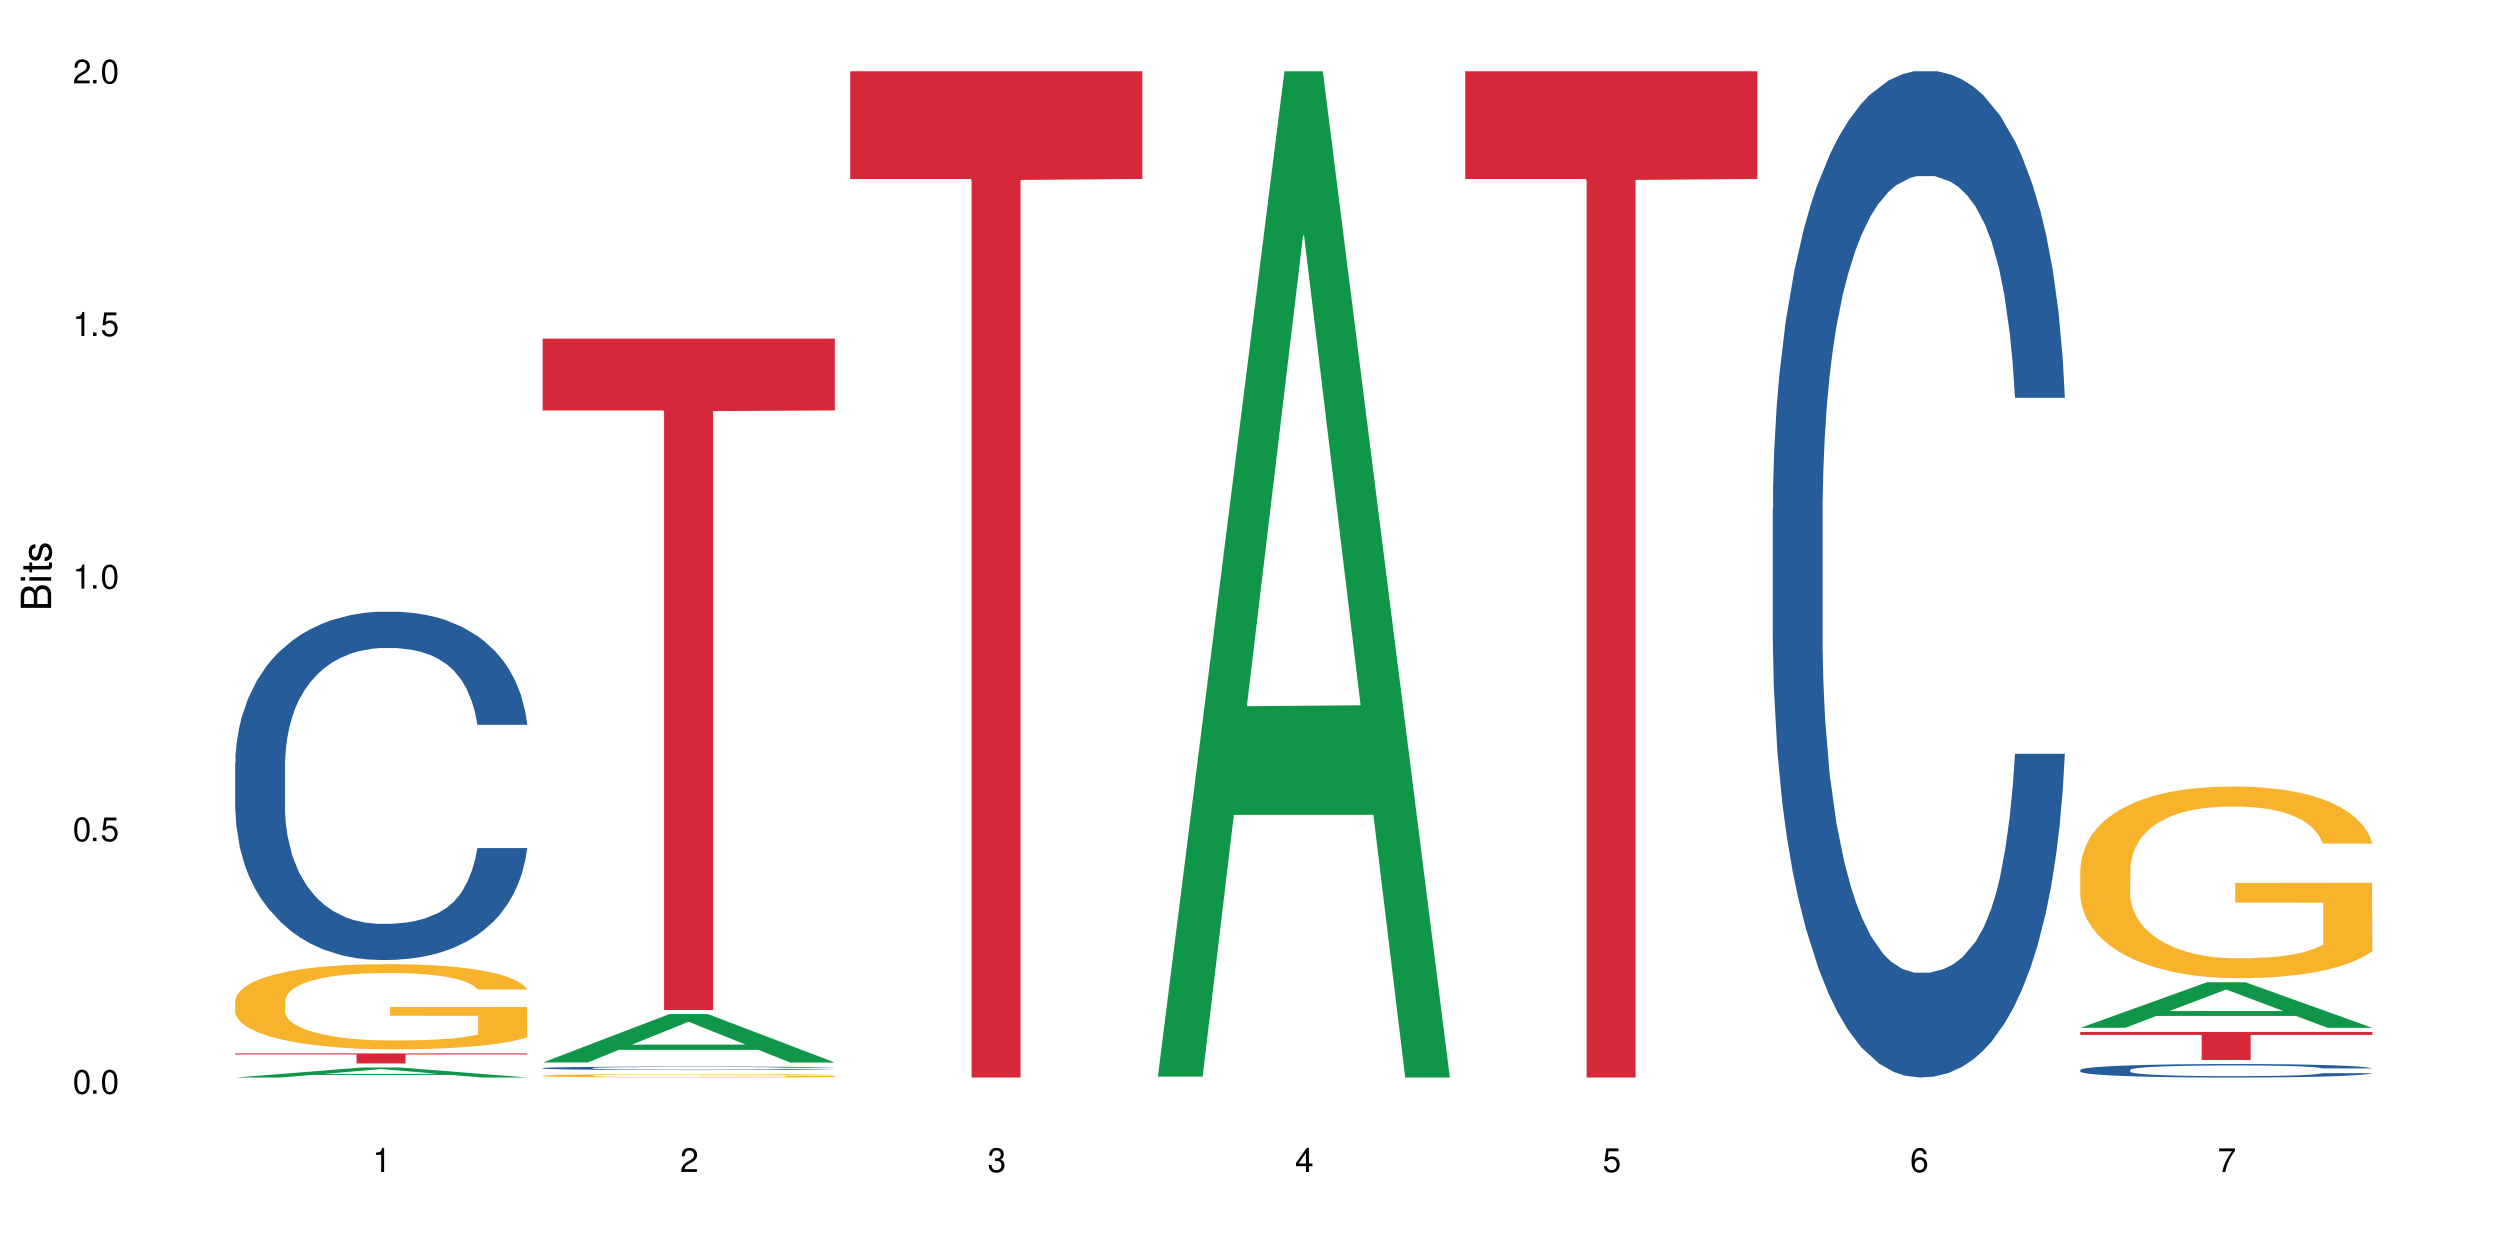 <?xml version="1.0" encoding="UTF-8"?>
<svg xmlns="http://www.w3.org/2000/svg" xmlns:xlink="http://www.w3.org/1999/xlink" width="720" height="360" viewBox="0 0 720 360">
<defs>
<g>
<g id="glyph-0-0">
</g>
<g id="glyph-0-1">
<path d="M 2.641 -6.938 C 2 -6.938 1.422 -6.656 1.078 -6.172 C 0.641 -5.562 0.406 -4.641 0.406 -3.359 C 0.406 -1.016 1.188 0.219 2.641 0.219 C 4.078 0.219 4.859 -1.016 4.859 -3.297 C 4.859 -4.641 4.656 -5.547 4.203 -6.172 C 3.844 -6.656 3.281 -6.938 2.641 -6.938 Z M 2.641 -6.188 C 3.547 -6.188 4 -5.25 4 -3.375 C 4 -1.406 3.562 -0.484 2.625 -0.484 C 1.734 -0.484 1.281 -1.438 1.281 -3.344 C 1.281 -5.25 1.734 -6.188 2.641 -6.188 Z M 2.641 -6.188 "/>
</g>
<g id="glyph-0-2">
<path d="M 1.828 -1 L 0.828 -1 L 0.828 0 L 1.828 0 Z M 1.828 -1 "/>
</g>
<g id="glyph-0-3">
<path d="M 4.562 -6.797 L 1.062 -6.797 L 0.547 -3.094 L 1.328 -3.094 C 1.719 -3.562 2.047 -3.734 2.578 -3.734 C 3.484 -3.734 4.062 -3.109 4.062 -2.094 C 4.062 -1.125 3.484 -0.531 2.578 -0.531 C 1.828 -0.531 1.375 -0.906 1.188 -1.672 L 0.328 -1.672 C 0.453 -1.109 0.547 -0.844 0.75 -0.594 C 1.125 -0.078 1.828 0.219 2.594 0.219 C 3.969 0.219 4.922 -0.781 4.922 -2.219 C 4.922 -3.562 4.031 -4.484 2.719 -4.484 C 2.25 -4.484 1.859 -4.359 1.469 -4.062 L 1.734 -5.969 L 4.562 -5.969 Z M 4.562 -6.797 "/>
</g>
<g id="glyph-0-4">
<path d="M 2.484 -4.938 L 2.484 0 L 3.328 0 L 3.328 -6.938 L 2.766 -6.938 C 2.469 -5.875 2.281 -5.734 0.984 -5.562 L 0.984 -4.938 Z M 2.484 -4.938 "/>
</g>
<g id="glyph-0-5">
<path d="M 4.859 -0.828 L 1.281 -0.828 C 1.359 -1.406 1.672 -1.781 2.5 -2.281 L 3.469 -2.828 C 4.406 -3.344 4.906 -4.062 4.906 -4.906 C 4.906 -5.484 4.672 -6.031 4.266 -6.406 C 3.859 -6.766 3.375 -6.938 2.719 -6.938 C 1.859 -6.938 1.219 -6.625 0.844 -6.031 C 0.609 -5.672 0.5 -5.234 0.484 -4.531 L 1.328 -4.531 C 1.359 -5.016 1.406 -5.281 1.531 -5.516 C 1.75 -5.938 2.188 -6.203 2.703 -6.203 C 3.469 -6.203 4.031 -5.641 4.031 -4.891 C 4.031 -4.344 3.719 -3.859 3.125 -3.516 L 2.234 -3 C 0.812 -2.172 0.406 -1.531 0.328 -0.016 L 4.859 -0.016 Z M 4.859 -0.828 "/>
</g>
<g id="glyph-0-6">
<path d="M 2.125 -3.188 L 2.578 -3.188 C 3.5 -3.188 3.984 -2.766 3.984 -1.922 C 3.984 -1.062 3.469 -0.531 2.594 -0.531 C 1.656 -0.531 1.203 -1 1.156 -2.016 L 0.312 -2.016 C 0.344 -1.453 0.438 -1.094 0.609 -0.781 C 0.953 -0.109 1.625 0.219 2.547 0.219 C 3.953 0.219 4.859 -0.625 4.859 -1.938 C 4.859 -2.828 4.516 -3.297 3.703 -3.594 C 4.344 -3.844 4.656 -4.328 4.656 -5.031 C 4.656 -6.219 3.875 -6.938 2.578 -6.938 C 1.203 -6.938 0.484 -6.172 0.453 -4.703 L 1.297 -4.703 C 1.312 -5.125 1.344 -5.359 1.453 -5.578 C 1.641 -5.969 2.062 -6.203 2.594 -6.203 C 3.344 -6.203 3.797 -5.75 3.797 -5 C 3.797 -4.516 3.609 -4.219 3.25 -4.047 C 3.016 -3.953 2.703 -3.922 2.125 -3.906 Z M 2.125 -3.188 "/>
</g>
<g id="glyph-0-7">
<path d="M 3.141 -1.672 L 3.141 0 L 3.984 0 L 3.984 -1.672 L 4.984 -1.672 L 4.984 -2.438 L 3.984 -2.438 L 3.984 -6.938 L 3.359 -6.938 L 0.266 -2.578 L 0.266 -1.672 Z M 3.141 -2.438 L 1 -2.438 L 3.141 -5.5 Z M 3.141 -2.438 "/>
</g>
<g id="glyph-0-8">
<path d="M 4.781 -5.125 C 4.609 -6.266 3.891 -6.938 2.844 -6.938 C 2.094 -6.938 1.422 -6.578 1.031 -5.953 C 0.594 -5.266 0.406 -4.422 0.406 -3.172 C 0.406 -2 0.578 -1.25 0.984 -0.641 C 1.359 -0.078 1.953 0.219 2.703 0.219 C 3.984 0.219 4.922 -0.75 4.922 -2.094 C 4.922 -3.375 4.062 -4.281 2.844 -4.281 C 2.172 -4.281 1.641 -4.031 1.281 -3.516 C 1.281 -5.234 1.828 -6.188 2.797 -6.188 C 3.391 -6.188 3.797 -5.797 3.938 -5.125 Z M 2.734 -3.531 C 3.547 -3.531 4.062 -2.953 4.062 -2.031 C 4.062 -1.156 3.484 -0.531 2.703 -0.531 C 1.922 -0.531 1.328 -1.188 1.328 -2.078 C 1.328 -2.938 1.906 -3.531 2.734 -3.531 Z M 2.734 -3.531 "/>
</g>
<g id="glyph-0-9">
<path d="M 4.984 -6.797 L 0.438 -6.797 L 0.438 -5.969 L 4.109 -5.969 C 2.5 -3.656 1.828 -2.234 1.328 0 L 2.219 0 C 2.594 -2.172 3.453 -4.047 4.984 -6.094 Z M 4.984 -6.797 "/>
</g>
<g id="glyph-1-0">
</g>
<g id="glyph-1-1">
<path d="M 0 -0.953 L 0 -4.891 C 0 -5.719 -0.234 -6.344 -0.734 -6.797 C -1.188 -7.234 -1.812 -7.469 -2.5 -7.469 C -3.547 -7.469 -4.188 -7 -4.625 -5.875 C -4.984 -6.688 -5.625 -7.094 -6.531 -7.094 C -7.172 -7.094 -7.734 -6.859 -8.141 -6.391 C -8.562 -5.922 -8.75 -5.344 -8.75 -4.5 L -8.75 -0.953 Z M -4.984 -2.062 L -7.766 -2.062 L -7.766 -4.219 C -7.766 -4.844 -7.688 -5.203 -7.453 -5.5 C -7.219 -5.812 -6.859 -5.969 -6.375 -5.969 C -5.891 -5.969 -5.531 -5.812 -5.297 -5.5 C -5.062 -5.203 -4.984 -4.844 -4.984 -4.219 Z M -0.984 -2.062 L -4 -2.062 L -4 -4.781 C -4 -5.766 -3.438 -6.359 -2.484 -6.359 C -1.547 -6.359 -0.984 -5.766 -0.984 -4.781 Z M -0.984 -2.062 "/>
</g>
<g id="glyph-1-2">
<path d="M -6.281 -1.797 L -6.281 -0.797 L 0 -0.797 L 0 -1.797 Z M -8.75 -1.797 L -8.75 -0.797 L -7.484 -0.797 L -7.484 -1.797 Z M -8.75 -1.797 "/>
</g>
<g id="glyph-1-3">
<path d="M -6.281 -3.047 L -6.281 -2.016 L -8.016 -2.016 L -8.016 -1.016 L -6.281 -1.016 L -6.281 -0.172 L -5.469 -0.172 L -5.469 -1.016 L -0.719 -1.016 C -0.078 -1.016 0.281 -1.453 0.281 -2.234 C 0.281 -2.5 0.25 -2.719 0.188 -3.047 L -0.641 -3.047 C -0.609 -2.906 -0.594 -2.766 -0.594 -2.562 C -0.594 -2.141 -0.719 -2.016 -1.156 -2.016 L -5.469 -2.016 L -5.469 -3.047 Z M -6.281 -3.047 "/>
</g>
<g id="glyph-1-4">
<path d="M -4.531 -5.25 C -5.766 -5.25 -6.469 -4.422 -6.469 -2.969 C -6.469 -1.516 -5.719 -0.562 -4.547 -0.562 C -3.562 -0.562 -3.094 -1.062 -2.734 -2.562 L -2.516 -3.484 C -2.344 -4.188 -2.094 -4.469 -1.641 -4.469 C -1.047 -4.469 -0.641 -3.875 -0.641 -3 C -0.641 -2.453 -0.797 -2 -1.062 -1.75 C -1.25 -1.594 -1.422 -1.531 -1.875 -1.469 L -1.875 -0.406 C -0.422 -0.453 0.281 -1.266 0.281 -2.922 C 0.281 -4.5 -0.5 -5.516 -1.719 -5.516 C -2.656 -5.516 -3.172 -4.984 -3.469 -3.734 L -3.703 -2.766 C -3.891 -1.953 -4.156 -1.609 -4.594 -1.609 C -5.188 -1.609 -5.547 -2.125 -5.547 -2.938 C -5.547 -3.75 -5.203 -4.172 -4.531 -4.203 Z M -4.531 -5.25 "/>
</g>
</g>
</defs>
<rect x="-72" y="-36" width="864" height="432" fill="rgb(100%, 100%, 100%)" fill-opacity="1"/>
<path fill-rule="nonzero" fill="rgb(6.275%, 58.824%, 28.235%)" fill-opacity="1" d="M 67.73 310.328 L 67.82 310.328 L 104.227 307.438 L 115.281 307.438 L 151.867 310.332 L 139.012 310.332 L 129.844 309.578 L 89.664 309.578 L 80.676 310.328 L 67.73 310.328 L 93.527 309.266 L 126.156 309.262 L 109.887 307.91 L 109.707 307.906 L 109.527 307.914 L 93.438 309.262 L 93.527 309.266 Z M 67.73 310.328 "/>
<path fill-rule="nonzero" fill="rgb(14.51%, 36.078%, 60%)" fill-opacity="1" d="M 67.73 219.844 L 67.832 219.754 L 67.832 217.551 L 68.141 214.066 L 68.859 209.668 L 69.578 206.641 L 71.426 201.23 L 73.988 196.004 L 76.656 191.973 L 78.605 189.586 L 80.352 187.754 L 84.352 184.359 L 86.918 182.617 L 89.688 181.059 L 93.074 179.5 L 95.535 178.586 L 101.078 177.117 L 105.18 176.477 L 108.363 176.199 L 115.238 176.199 L 119.34 176.566 L 122.316 177.027 L 125.598 177.758 L 128.371 178.586 L 133.191 180.602 L 137.5 183.168 L 139.449 184.637 L 142.527 187.477 L 144.891 190.23 L 146.531 192.613 L 148.379 196.004 L 150.02 200.133 L 151.25 204.809 L 151.867 208.75 L 137.5 208.75 L 136.785 205.082 L 135.961 202.242 L 134.422 198.48 L 132.883 195.82 L 130.73 193.164 L 128.781 191.422 L 126.113 189.68 L 123.754 188.578 L 121.289 187.754 L 118.93 187.203 L 114.414 186.652 L 109.184 186.652 L 107.234 186.836 L 103.23 187.57 L 101.078 188.211 L 98 189.496 L 95.844 190.688 L 93.281 192.52 L 91.535 194.082 L 89.379 196.465 L 87.84 198.574 L 86.098 201.598 L 85.07 203.891 L 84.148 206.457 L 83.328 209.484 L 82.711 212.691 L 82.301 216.086 L 82.094 219.387 L 82.094 233.598 L 82.301 236.898 L 82.812 240.75 L 84.148 246.344 L 86.098 251.203 L 88.355 255.055 L 90.508 257.805 L 91.742 259.086 L 93.383 260.555 L 95.945 262.387 L 99.641 264.223 L 101.797 264.957 L 105.078 265.688 L 108.465 266.055 L 112.98 266.055 L 116.98 265.688 L 119.648 265.23 L 122.418 264.496 L 126.215 262.938 L 128.574 261.473 L 130.629 259.73 L 132.168 257.988 L 133.191 256.52 L 134.73 253.68 L 135.961 250.559 L 136.887 247.352 L 137.5 244.234 L 151.867 244.234 L 151.25 247.902 L 150.328 251.477 L 149.402 254.137 L 147.969 257.344 L 146.324 260.188 L 143.965 263.398 L 142.016 265.504 L 139.449 267.797 L 137.09 269.539 L 134.527 271.098 L 130.73 272.934 L 128.266 273.848 L 125.598 274.676 L 122.418 275.41 L 118.418 276.051 L 114.109 276.418 L 110.105 276.508 L 105.797 276.324 L 102.617 275.957 L 98.41 275.133 L 93.176 273.484 L 89.379 271.742 L 86.406 270 L 83.84 268.164 L 80.969 265.688 L 77.273 261.656 L 75.016 258.539 L 73.477 255.969 L 71.734 252.395 L 70.5 249.184 L 69.066 244.051 L 68.039 237.539 L 67.73 232.496 Z M 67.73 219.844 "/>
<path fill-rule="nonzero" fill="rgb(96.863%, 70.196%, 16.863%)" fill-opacity="1" d="M 67.73 288.184 L 67.832 288.16 L 67.832 287.715 L 68.242 286.703 L 69.27 285.316 L 70.605 284.172 L 72.039 283.277 L 72.965 282.805 L 74.504 282.133 L 75.836 281.641 L 79.223 280.633 L 83.531 279.691 L 85.891 279.285 L 88.559 278.906 L 92.355 278.48 L 94.102 278.324 L 99.438 277.965 L 105.488 277.738 L 112.16 277.672 L 115.238 277.695 L 119.441 277.785 L 125.188 278.031 L 128.473 278.254 L 131.039 278.48 L 133.707 278.77 L 136.988 279.219 L 140.066 279.758 L 142.527 280.293 L 144.992 280.969 L 147.043 281.684 L 148.789 282.469 L 150.328 283.41 L 151.25 284.195 L 151.867 284.98 L 137.605 284.98 L 136.785 284.195 L 135.859 283.59 L 134.32 282.852 L 132.781 282.312 L 131.242 281.887 L 128.371 281.305 L 125.906 280.945 L 122.828 280.633 L 119.855 280.43 L 116.469 280.293 L 114.414 280.25 L 108.977 280.25 L 104.055 280.406 L 101.18 280.586 L 99.129 280.766 L 96.254 281.102 L 94.512 281.371 L 93.484 281.551 L 90.406 282.246 L 88.355 282.871 L 87.227 283.297 L 85.789 283.969 L 84.762 284.574 L 83.633 285.473 L 83.02 286.145 L 82.199 287.668 L 82.094 291.703 L 82.402 292.555 L 83.02 293.473 L 83.84 294.281 L 85.07 295.133 L 86.301 295.781 L 88.457 296.656 L 90.305 297.238 L 91.742 297.621 L 94.512 298.227 L 95.641 298.426 L 98.309 298.832 L 101.078 299.145 L 104.465 299.414 L 107.027 299.547 L 111.133 299.66 L 116.363 299.66 L 122.52 299.523 L 126.422 299.348 L 129.09 299.168 L 130.832 299.008 L 132.988 298.762 L 134.527 298.539 L 135.961 298.293 L 137.707 297.91 L 137.707 292.555 L 112.363 292.531 L 112.363 290.023 L 151.762 290 L 151.867 298.762 L 149.711 299.367 L 147.043 299.949 L 144.48 300.398 L 141.812 300.781 L 138.016 301.207 L 134.938 301.477 L 130.215 301.789 L 125.906 301.992 L 121.395 302.125 L 117.391 302.191 L 112.672 302.215 L 108.465 302.168 L 103.949 302.035 L 100.359 301.855 L 97.074 301.633 L 93.793 301.34 L 89.688 300.871 L 87.02 300.488 L 84.25 300.02 L 81.48 299.457 L 79.016 298.852 L 77.375 298.383 L 75.734 297.844 L 73.988 297.172 L 72.348 296.41 L 71.117 295.715 L 69.988 294.93 L 69.168 294.191 L 68.348 293.184 L 67.938 292.375 L 67.73 291.68 Z M 67.73 288.184 "/>
<path fill-rule="nonzero" fill="rgb(83.922%, 15.686%, 22.353%)" fill-opacity="1" d="M 67.73 303.379 L 151.867 303.379 L 151.867 303.688 L 116.801 303.691 L 116.801 306.273 L 102.695 306.273 L 102.695 303.695 L 102.488 303.688 L 67.73 303.688 Z M 67.73 303.379 "/>
<path fill-rule="nonzero" fill="rgb(6.275%, 58.824%, 28.235%)" fill-opacity="1" d="M 156.293 305.996 L 156.383 305.984 L 192.789 292.043 L 203.844 292.043 L 240.43 306.008 L 227.574 306.008 L 218.406 302.363 L 178.227 302.363 L 169.238 305.996 L 156.293 305.996 L 182.094 300.855 L 214.723 300.844 L 198.453 294.324 L 198.273 294.312 L 198.094 294.352 L 182.004 300.844 L 182.094 300.855 Z M 156.293 305.996 "/>
<path fill-rule="nonzero" fill="rgb(14.51%, 36.078%, 60%)" fill-opacity="1" d="M 156.293 307.609 L 156.398 307.605 L 156.398 307.586 L 156.703 307.551 L 157.422 307.508 L 158.141 307.477 L 159.988 307.422 L 162.555 307.371 L 165.223 307.332 L 167.172 307.305 L 168.914 307.289 L 172.918 307.254 L 175.48 307.238 L 178.25 307.223 L 181.637 307.207 L 184.102 307.195 L 189.641 307.184 L 193.746 307.176 L 196.926 307.172 L 203.801 307.172 L 207.902 307.176 L 210.879 307.18 L 214.164 307.188 L 216.934 307.195 L 221.754 307.219 L 226.066 307.242 L 228.016 307.258 L 231.094 307.285 L 233.453 307.312 L 235.094 307.336 L 236.941 307.371 L 238.582 307.41 L 239.812 307.457 L 240.43 307.496 L 226.066 307.496 L 225.348 307.461 L 224.527 307.434 L 222.988 307.395 L 221.449 307.367 L 219.293 307.344 L 217.344 307.324 L 214.676 307.309 L 212.316 307.297 L 209.855 307.289 L 207.492 307.281 L 202.98 307.277 L 195.797 307.277 L 191.797 307.285 L 189.641 307.293 L 186.562 307.305 L 184.406 307.316 L 181.844 307.336 L 180.098 307.352 L 177.945 307.375 L 176.406 307.395 L 174.66 307.426 L 173.633 307.449 L 172.711 307.473 L 171.891 307.504 L 171.273 307.535 L 170.863 307.57 L 170.66 307.602 L 170.66 307.746 L 170.863 307.777 L 171.379 307.816 L 172.711 307.871 L 174.66 307.918 L 176.918 307.957 L 179.074 307.984 L 181.945 308.012 L 184.512 308.031 L 188.203 308.047 L 190.359 308.055 L 193.641 308.062 L 197.027 308.066 L 201.543 308.066 L 205.543 308.062 L 208.211 308.059 L 210.98 308.051 L 214.777 308.035 L 217.137 308.02 L 219.191 308.004 L 220.73 307.988 L 221.754 307.973 L 223.293 307.945 L 224.527 307.914 L 225.449 307.883 L 226.066 307.852 L 240.43 307.852 L 239.812 307.887 L 238.891 307.922 L 237.969 307.949 L 236.531 307.98 L 234.891 308.008 L 232.527 308.039 L 230.578 308.062 L 228.016 308.086 L 225.656 308.102 L 223.09 308.117 L 219.293 308.137 L 216.832 308.145 L 214.164 308.152 L 210.98 308.16 L 206.98 308.168 L 202.672 308.172 L 198.668 308.172 L 194.359 308.168 L 191.18 308.164 L 186.973 308.156 L 181.738 308.141 L 177.945 308.125 L 174.969 308.105 L 172.402 308.09 L 169.531 308.062 L 165.836 308.023 L 163.578 307.992 L 162.039 307.965 L 160.297 307.93 L 159.066 307.898 L 157.629 307.848 L 156.602 307.785 L 156.293 307.734 Z M 156.293 307.609 "/>
<path fill-rule="nonzero" fill="rgb(96.863%, 70.196%, 16.863%)" fill-opacity="1" d="M 156.293 309.762 L 156.398 309.762 L 156.398 309.742 L 156.809 309.703 L 157.832 309.645 L 159.168 309.598 L 160.605 309.562 L 161.527 309.543 L 163.066 309.516 L 164.398 309.496 L 167.785 309.457 L 172.094 309.418 L 174.457 309.402 L 177.121 309.387 L 180.918 309.367 L 182.664 309.359 L 188 309.348 L 194.051 309.336 L 203.801 309.336 L 208.008 309.34 L 213.754 309.348 L 217.035 309.359 L 219.602 309.367 L 222.27 309.379 L 225.551 309.398 L 228.629 309.418 L 231.094 309.441 L 233.555 309.469 L 235.605 309.496 L 237.352 309.531 L 238.891 309.566 L 239.812 309.602 L 240.43 309.633 L 226.168 309.633 L 225.348 309.602 L 224.422 309.574 L 222.883 309.547 L 221.344 309.523 L 219.805 309.508 L 216.934 309.484 L 214.473 309.469 L 211.395 309.457 L 208.418 309.445 L 205.031 309.441 L 197.543 309.441 L 192.617 309.445 L 189.742 309.453 L 187.691 309.461 L 184.816 309.473 L 183.074 309.484 L 182.047 309.492 L 178.969 309.52 L 176.918 309.547 L 175.789 309.562 L 174.352 309.59 L 173.328 309.617 L 172.199 309.652 L 171.582 309.68 L 170.762 309.742 L 170.66 309.906 L 170.965 309.941 L 171.582 309.977 L 172.402 310.012 L 173.633 310.043 L 174.867 310.07 L 177.02 310.105 L 178.867 310.129 L 180.305 310.145 L 183.074 310.172 L 184.203 310.18 L 186.871 310.195 L 189.641 310.207 L 193.027 310.219 L 195.59 310.223 L 199.695 310.23 L 204.93 310.23 L 211.086 310.223 L 214.984 310.215 L 217.652 310.207 L 219.395 310.203 L 221.551 310.191 L 223.09 310.184 L 224.527 310.172 L 226.27 310.156 L 226.27 309.941 L 200.926 309.938 L 200.926 309.836 L 240.328 309.836 L 240.43 310.191 L 238.273 310.215 L 235.605 310.242 L 233.043 310.258 L 230.375 310.273 L 226.578 310.293 L 223.5 310.301 L 218.781 310.316 L 214.473 310.324 L 209.957 310.328 L 205.953 310.332 L 197.027 310.332 L 192.512 310.324 L 188.922 310.316 L 185.641 310.309 L 182.355 310.297 L 178.25 310.277 L 175.582 310.262 L 172.812 310.242 L 170.043 310.219 L 167.582 310.195 L 165.938 310.176 L 164.297 310.156 L 162.555 310.129 L 160.91 310.098 L 159.68 310.066 L 158.551 310.035 L 157.73 310.008 L 156.91 309.965 L 156.5 309.934 L 156.293 309.902 Z M 156.293 309.762 "/>
<path fill-rule="nonzero" fill="rgb(83.922%, 15.686%, 22.353%)" fill-opacity="1" d="M 156.293 97.512 L 240.43 97.512 L 240.43 118.211 L 205.363 118.395 L 205.363 290.879 L 191.258 290.879 L 191.258 118.574 L 191.051 118.211 L 156.293 118.211 Z M 156.293 97.512 "/>
<path fill-rule="nonzero" fill="rgb(83.922%, 15.686%, 22.353%)" fill-opacity="1" d="M 244.859 20.527 L 328.992 20.527 L 328.992 51.547 L 293.93 51.82 L 293.93 310.332 L 279.82 310.332 L 279.82 52.094 L 279.617 51.547 L 244.859 51.547 Z M 244.859 20.527 "/>
<path fill-rule="nonzero" fill="rgb(6.275%, 58.824%, 28.235%)" fill-opacity="1" d="M 333.422 310.059 L 333.512 309.789 L 369.914 20.527 L 380.973 20.527 L 417.555 310.332 L 404.703 310.332 L 395.535 234.684 L 355.355 234.684 L 346.363 310.059 L 333.422 310.059 L 359.219 203.391 L 391.848 203.117 L 375.578 67.875 L 375.398 67.602 L 375.219 68.418 L 359.129 203.117 L 359.219 203.391 Z M 333.422 310.059 "/>
<path fill-rule="nonzero" fill="rgb(83.922%, 15.686%, 22.353%)" fill-opacity="1" d="M 421.984 20.527 L 506.121 20.527 L 506.121 51.547 L 471.055 51.82 L 471.055 310.332 L 456.945 310.332 L 456.945 52.094 L 456.742 51.547 L 421.984 51.547 Z M 421.984 20.527 "/>
<path fill-rule="nonzero" fill="rgb(14.51%, 36.078%, 60%)" fill-opacity="1" d="M 510.547 146.621 L 510.652 146.355 L 510.652 140 L 510.957 129.934 L 511.676 117.215 L 512.395 108.477 L 514.242 92.844 L 516.809 77.746 L 519.473 66.09 L 521.426 59.203 L 523.168 53.902 L 527.168 44.102 L 529.734 39.07 L 532.504 34.566 L 535.891 30.062 L 538.355 27.414 L 543.895 23.176 L 548 21.32 L 551.18 20.527 L 558.055 20.527 L 562.156 21.586 L 565.133 22.91 L 568.418 25.031 L 571.188 27.414 L 576.008 33.242 L 580.32 40.66 L 582.27 44.898 L 585.348 53.109 L 587.707 61.055 L 589.348 67.945 L 591.195 77.746 L 592.836 89.668 L 594.066 103.176 L 594.684 114.566 L 580.32 114.566 L 579.602 103.973 L 578.781 95.758 L 577.242 84.898 L 575.703 77.215 L 573.547 69.535 L 571.598 64.5 L 568.93 59.469 L 566.57 56.289 L 564.105 53.902 L 561.746 52.316 L 557.234 50.727 L 552 50.727 L 550.051 51.254 L 546.051 53.375 L 543.895 55.23 L 540.816 58.938 L 538.66 62.383 L 536.098 67.68 L 534.352 72.184 L 532.199 79.07 L 530.66 85.164 L 528.914 93.906 L 527.887 100.527 L 526.965 107.945 L 526.145 116.688 L 525.527 125.957 L 525.117 135.762 L 524.914 145.297 L 524.914 186.355 L 525.117 195.895 L 525.629 207.02 L 526.965 223.18 L 528.914 237.219 L 531.172 248.344 L 533.324 256.293 L 534.559 260 L 536.199 264.238 L 538.766 269.535 L 542.457 274.836 L 544.613 276.953 L 547.895 279.074 L 551.281 280.133 L 555.797 280.133 L 559.797 279.074 L 562.465 277.75 L 565.234 275.629 L 569.031 271.125 L 571.391 266.887 L 573.445 261.855 L 574.984 256.82 L 576.008 252.582 L 577.547 244.371 L 578.781 235.363 L 579.703 226.094 L 580.32 217.086 L 594.684 217.086 L 594.066 227.684 L 593.145 238.012 L 592.223 245.695 L 590.785 254.969 L 589.145 263.18 L 586.781 272.449 L 584.832 278.543 L 582.27 285.168 L 579.91 290.199 L 577.344 294.703 L 573.547 300 L 571.086 302.648 L 568.418 305.035 L 565.234 307.152 L 561.234 309.008 L 556.926 310.066 L 552.922 310.332 L 548.613 309.801 L 545.434 308.742 L 541.227 306.359 L 535.992 301.59 L 532.199 296.559 L 529.223 291.523 L 526.656 286.227 L 523.785 279.074 L 520.09 267.418 L 517.832 258.41 L 516.293 250.992 L 514.551 240.664 L 513.316 231.391 L 511.883 216.555 L 510.855 197.746 L 510.547 183.18 Z M 510.547 146.621 "/>
<path fill-rule="nonzero" fill="rgb(6.275%, 58.824%, 28.235%)" fill-opacity="1" d="M 599.113 296.016 L 599.203 296.004 L 635.605 282.887 L 646.664 282.887 L 683.246 296.027 L 670.395 296.027 L 661.223 292.598 L 621.043 292.598 L 612.055 296.016 L 599.113 296.016 L 624.91 291.18 L 657.539 291.168 L 641.27 285.035 L 641.09 285.023 L 640.91 285.059 L 624.82 291.168 L 624.91 291.18 Z M 599.113 296.016 "/>
<path fill-rule="nonzero" fill="rgb(14.51%, 36.078%, 60%)" fill-opacity="1" d="M 599.113 308.137 L 599.215 308.133 L 599.215 308.051 L 599.523 307.914 L 600.238 307.742 L 600.957 307.625 L 602.805 307.418 L 605.371 307.215 L 608.039 307.059 L 609.988 306.965 L 611.73 306.895 L 615.734 306.766 L 618.297 306.695 L 621.07 306.637 L 624.453 306.574 L 626.918 306.539 L 632.457 306.484 L 636.562 306.457 L 639.742 306.449 L 646.617 306.449 L 650.723 306.461 L 653.695 306.48 L 656.98 306.508 L 659.75 306.539 L 664.574 306.617 L 668.883 306.719 L 670.832 306.773 L 673.91 306.883 L 676.27 306.992 L 677.91 307.082 L 679.758 307.215 L 681.398 307.375 L 682.633 307.555 L 683.246 307.707 L 668.883 307.707 L 668.164 307.566 L 667.344 307.457 L 665.805 307.312 L 664.266 307.207 L 662.109 307.105 L 660.16 307.039 L 657.492 306.969 L 655.133 306.926 L 652.672 306.895 L 650.312 306.875 L 645.797 306.852 L 640.562 306.852 L 638.613 306.859 L 634.613 306.887 L 632.457 306.914 L 629.379 306.961 L 627.227 307.008 L 624.66 307.078 L 622.914 307.141 L 620.762 307.234 L 619.223 307.312 L 617.477 307.43 L 616.453 307.52 L 615.527 307.621 L 614.707 307.738 L 614.09 307.859 L 613.68 307.992 L 613.477 308.121 L 613.477 308.672 L 613.68 308.797 L 614.195 308.949 L 615.527 309.164 L 617.477 309.352 L 619.734 309.5 L 621.891 309.609 L 623.121 309.656 L 624.762 309.715 L 627.328 309.785 L 631.02 309.855 L 633.176 309.887 L 636.461 309.914 L 639.844 309.926 L 644.359 309.926 L 648.359 309.914 L 651.027 309.895 L 653.801 309.867 L 657.594 309.809 L 659.957 309.75 L 662.008 309.684 L 663.547 309.613 L 664.574 309.559 L 666.113 309.449 L 667.344 309.328 L 668.266 309.203 L 668.883 309.082 L 683.246 309.082 L 682.633 309.223 L 681.707 309.363 L 680.785 309.465 L 679.348 309.59 L 677.707 309.699 L 675.348 309.824 L 673.398 309.906 L 670.832 309.996 L 668.473 310.062 L 665.906 310.121 L 662.109 310.195 L 659.648 310.23 L 656.98 310.262 L 653.801 310.289 L 649.797 310.316 L 645.488 310.328 L 641.488 310.332 L 637.176 310.324 L 633.996 310.312 L 629.789 310.277 L 624.559 310.215 L 620.762 310.148 L 617.785 310.082 L 615.219 310.008 L 612.348 309.914 L 608.652 309.758 L 606.395 309.637 L 604.855 309.535 L 603.113 309.398 L 601.883 309.273 L 600.445 309.074 L 599.418 308.824 L 599.113 308.629 Z M 599.113 308.137 "/>
<path fill-rule="nonzero" fill="rgb(96.863%, 70.196%, 16.863%)" fill-opacity="1" d="M 599.113 250.16 L 599.215 250.109 L 599.215 249.102 L 599.625 246.832 L 600.652 243.707 L 601.984 241.133 L 603.422 239.117 L 604.344 238.059 L 605.883 236.547 L 607.219 235.438 L 610.602 233.168 L 614.914 231.051 L 617.273 230.141 L 619.941 229.285 L 623.738 228.328 L 625.48 227.973 L 630.816 227.168 L 636.871 226.664 L 643.539 226.512 L 646.617 226.562 L 650.824 226.762 L 656.57 227.316 L 659.852 227.824 L 662.418 228.328 L 665.086 228.98 L 668.367 229.992 L 671.445 231.199 L 673.91 232.41 L 676.371 233.922 L 678.426 235.535 L 680.168 237.301 L 681.707 239.418 L 682.633 241.184 L 683.246 242.949 L 668.984 242.949 L 668.164 241.184 L 667.242 239.824 L 665.703 238.16 L 664.164 236.949 L 662.625 235.992 L 659.75 234.68 L 657.289 233.871 L 654.211 233.168 L 651.234 232.715 L 647.848 232.41 L 645.797 232.309 L 640.359 232.309 L 635.434 232.664 L 632.559 233.066 L 630.508 233.469 L 627.637 234.227 L 625.891 234.832 L 624.863 235.234 L 621.785 236.797 L 619.734 238.211 L 618.605 239.168 L 617.168 240.68 L 616.145 242.043 L 615.016 244.059 L 614.398 245.57 L 613.578 249 L 613.477 258.074 L 613.785 259.992 L 614.398 262.059 L 615.219 263.875 L 616.453 265.789 L 617.684 267.254 L 619.836 269.219 L 621.684 270.531 L 623.121 271.387 L 625.891 272.75 L 627.02 273.203 L 629.688 274.109 L 632.457 274.816 L 635.844 275.422 L 638.41 275.723 L 642.512 275.977 L 647.746 275.977 L 653.902 275.672 L 657.801 275.27 L 660.469 274.867 L 662.211 274.512 L 664.367 273.957 L 665.906 273.453 L 667.344 272.898 L 669.086 272.043 L 669.086 259.992 L 643.742 259.941 L 643.742 254.293 L 683.145 254.242 L 683.246 273.957 L 681.094 275.32 L 678.426 276.633 L 675.859 277.641 L 673.191 278.496 L 669.395 279.453 L 666.316 280.059 L 661.598 280.766 L 657.289 281.219 L 652.773 281.523 L 648.773 281.672 L 644.051 281.723 L 639.844 281.621 L 635.332 281.32 L 631.738 280.918 L 628.457 280.414 L 625.172 279.758 L 621.07 278.699 L 618.402 277.84 L 615.629 276.781 L 612.859 275.523 L 610.398 274.16 L 608.758 273.102 L 607.113 271.891 L 605.371 270.379 L 603.73 268.664 L 602.496 267.102 L 601.367 265.336 L 600.547 263.672 L 599.727 261.402 L 599.316 259.59 L 599.113 258.023 Z M 599.113 250.16 "/>
<path fill-rule="nonzero" fill="rgb(83.922%, 15.686%, 22.353%)" fill-opacity="1" d="M 599.113 297.191 L 683.246 297.191 L 683.246 298.059 L 648.184 298.066 L 648.184 305.285 L 634.074 305.285 L 634.074 298.074 L 633.871 298.059 L 599.113 298.059 Z M 599.113 297.191 "/>
<g fill="rgb(0%, 0%, 0%)" fill-opacity="1">
<use xlink:href="#glyph-0-1" x="20.965" y="314.993"/>
<use xlink:href="#glyph-0-2" x="25.965" y="314.993"/>
<use xlink:href="#glyph-0-1" x="28.965" y="314.993"/>
</g>
<g fill="rgb(0%, 0%, 0%)" fill-opacity="1">
<use xlink:href="#glyph-0-1" x="20.965" y="242.251"/>
<use xlink:href="#glyph-0-2" x="25.965" y="242.251"/>
<use xlink:href="#glyph-0-3" x="28.965" y="242.251"/>
</g>
<g fill="rgb(0%, 0%, 0%)" fill-opacity="1">
<use xlink:href="#glyph-0-4" x="20.965" y="169.509"/>
<use xlink:href="#glyph-0-2" x="25.965" y="169.509"/>
<use xlink:href="#glyph-0-1" x="28.965" y="169.509"/>
</g>
<g fill="rgb(0%, 0%, 0%)" fill-opacity="1">
<use xlink:href="#glyph-0-4" x="20.965" y="96.767"/>
<use xlink:href="#glyph-0-2" x="25.965" y="96.767"/>
<use xlink:href="#glyph-0-3" x="28.965" y="96.767"/>
</g>
<g fill="rgb(0%, 0%, 0%)" fill-opacity="1">
<use xlink:href="#glyph-0-5" x="20.965" y="24.024"/>
<use xlink:href="#glyph-0-2" x="25.965" y="24.024"/>
<use xlink:href="#glyph-0-1" x="28.965" y="24.024"/>
</g>
<g fill="rgb(0%, 0%, 0%)" fill-opacity="1">
<use xlink:href="#glyph-0-4" x="107.297" y="337.532"/>
</g>
<g fill="rgb(0%, 0%, 0%)" fill-opacity="1">
<use xlink:href="#glyph-0-5" x="195.863" y="337.532"/>
</g>
<g fill="rgb(0%, 0%, 0%)" fill-opacity="1">
<use xlink:href="#glyph-0-6" x="284.426" y="337.532"/>
</g>
<g fill="rgb(0%, 0%, 0%)" fill-opacity="1">
<use xlink:href="#glyph-0-7" x="372.988" y="337.532"/>
</g>
<g fill="rgb(0%, 0%, 0%)" fill-opacity="1">
<use xlink:href="#glyph-0-3" x="461.551" y="337.532"/>
</g>
<g fill="rgb(0%, 0%, 0%)" fill-opacity="1">
<use xlink:href="#glyph-0-8" x="550.117" y="337.532"/>
</g>
<g fill="rgb(0%, 0%, 0%)" fill-opacity="1">
<use xlink:href="#glyph-0-9" x="638.68" y="337.532"/>
</g>
<g fill="rgb(0%, 0%, 0%)" fill-opacity="1">
<use xlink:href="#glyph-1-1" x="14.725" y="176.012"/>
<use xlink:href="#glyph-1-2" x="14.725" y="168.012"/>
<use xlink:href="#glyph-1-3" x="14.725" y="165.012"/>
<use xlink:href="#glyph-1-4" x="14.725" y="162.012"/>
</g>
</svg>

